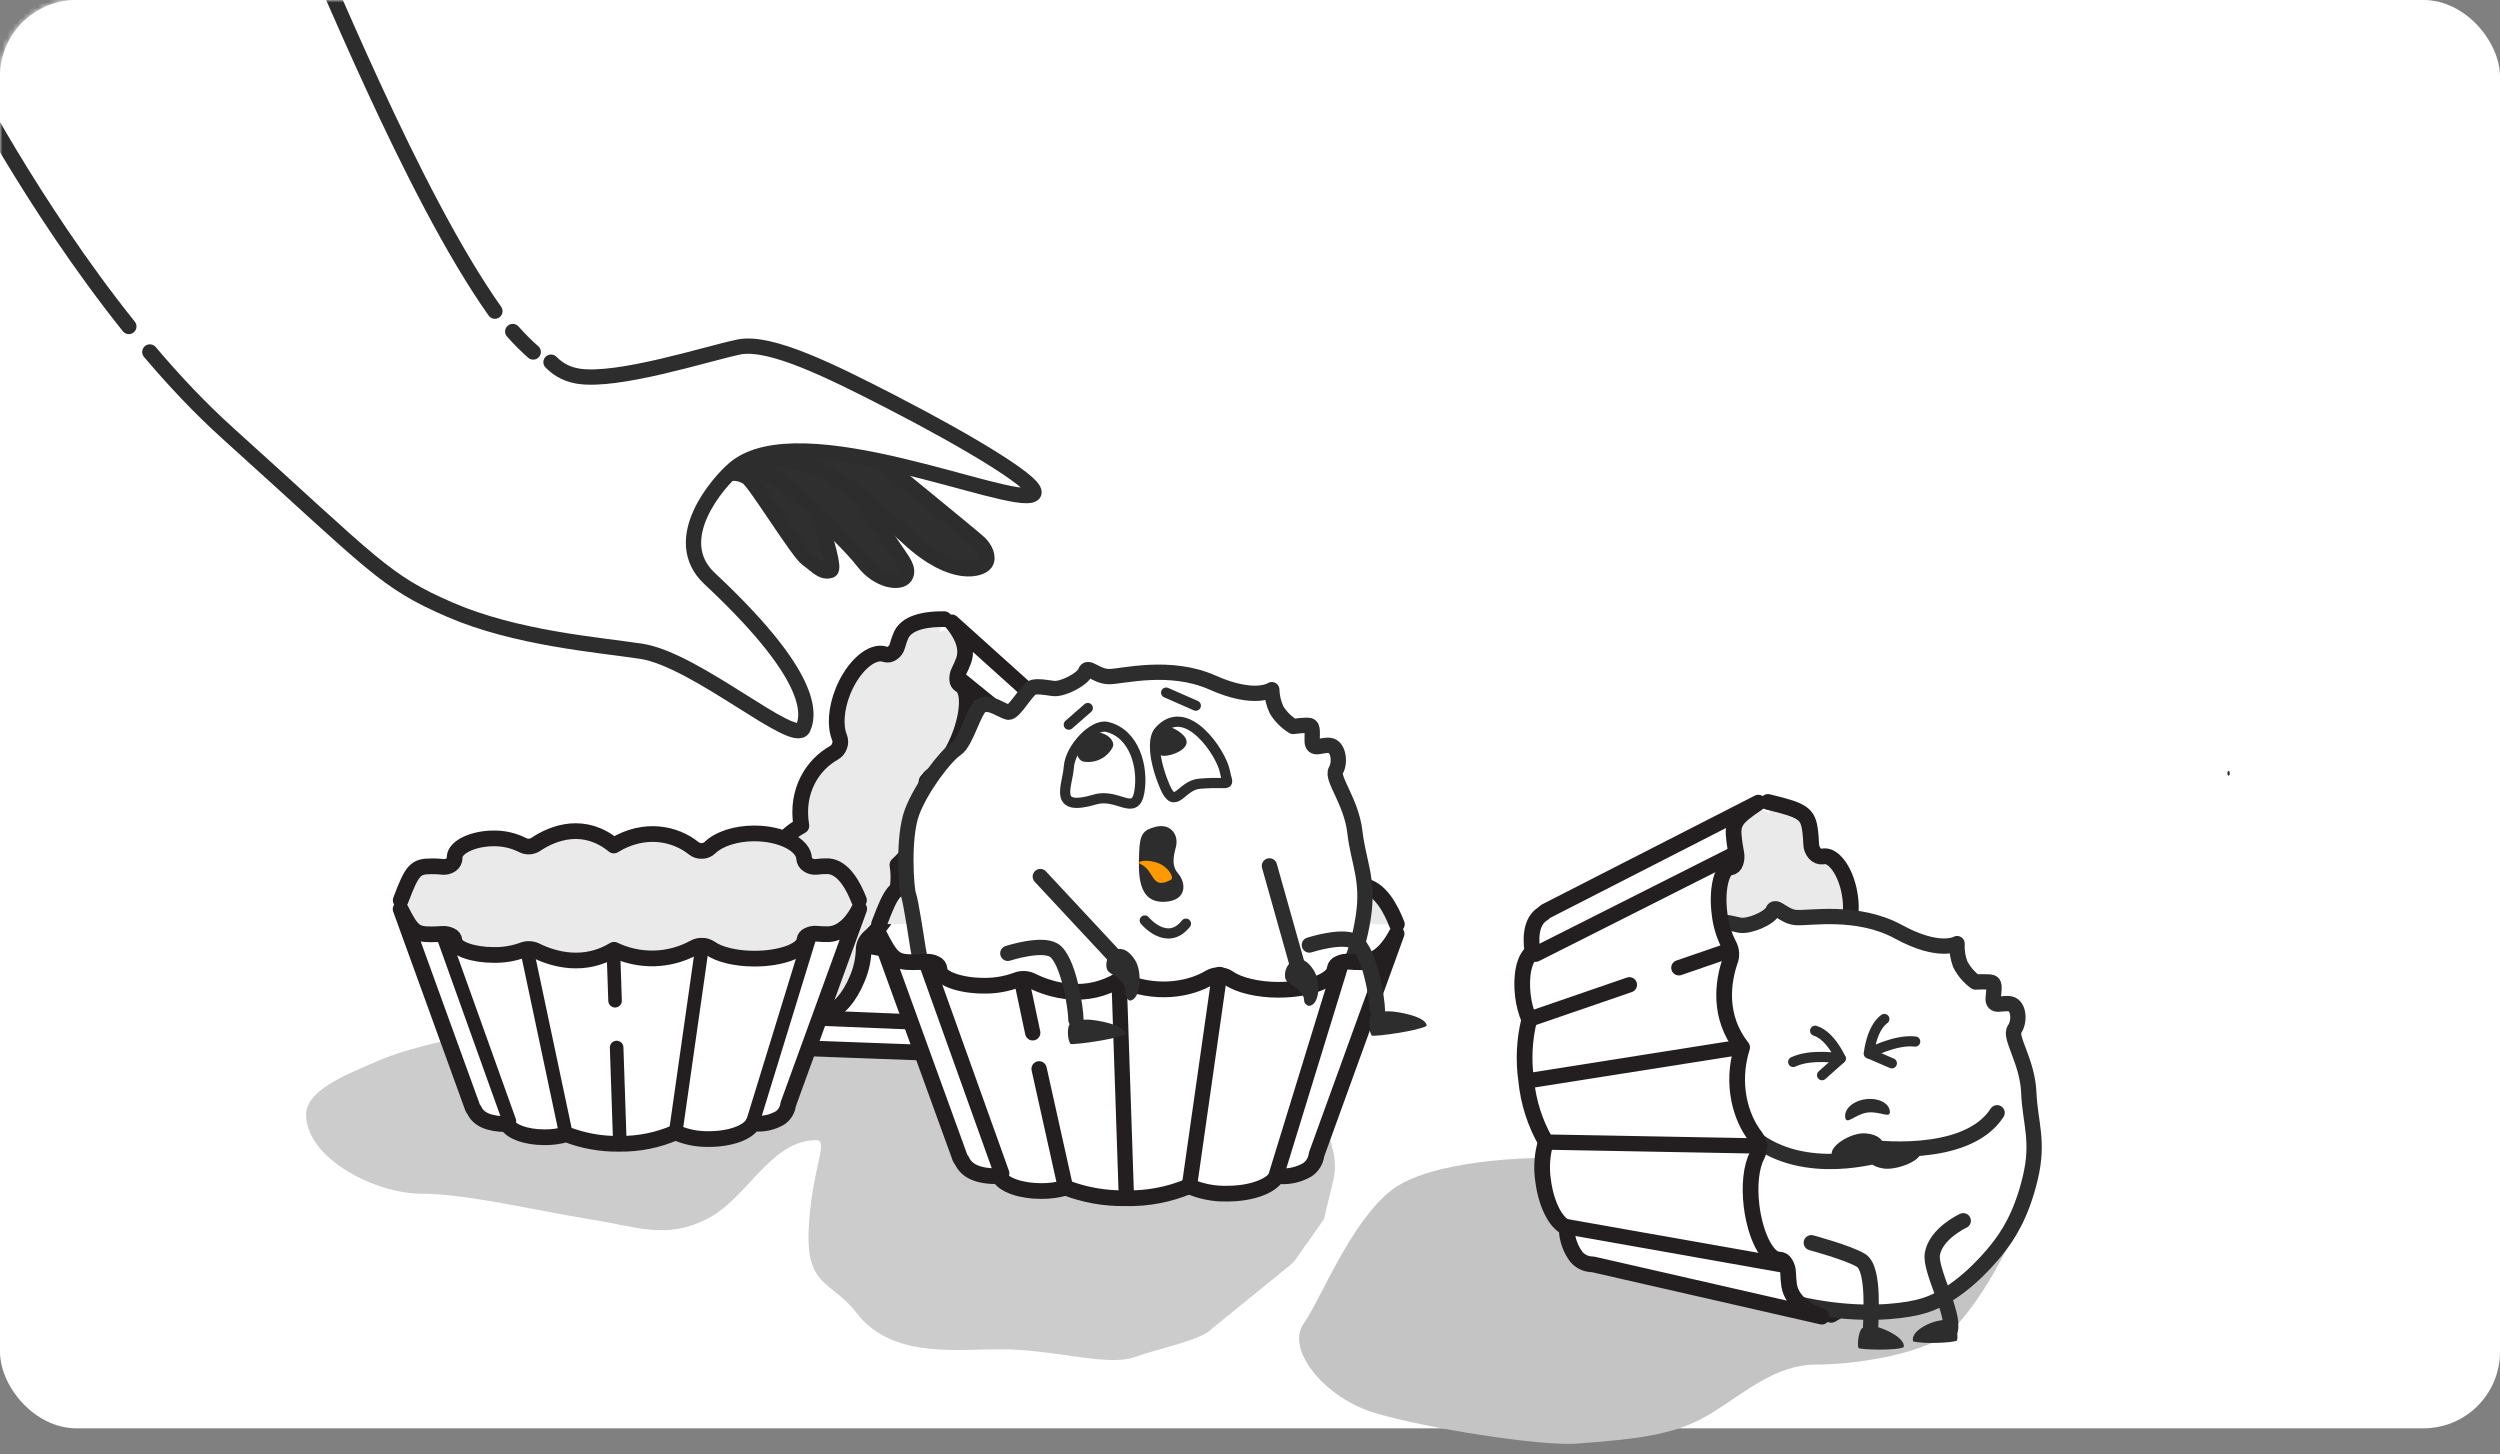 <svg width="490" height="285" viewBox="0 0 490 285" fill="none" xmlns="http://www.w3.org/2000/svg">
<rect x="0" y="0" width="490" height="285" fill="#808080" stroke="none"/>
<rect width="490" height="279.951" rx="15" fill="white"/>
<path d="M261.289 225.618L259.5 218.462C244 213.963 245 211.463 237.5 211.463C230 211.463 186 193.967 175.5 194.467C165 194.966 127 199.466 115.5 199.966C104.001 200.466 83 203.965 74 207.964C68.672 210.332 60 213.464 60 218.462C60 227.019 73.5 233.96 82.5 233.96C91.5 233.96 106 237.459 115.5 238.959C125 240.459 130.5 242.958 138.5 238.959C146.5 234.959 151 223.461 160 223.461C162.555 223.461 159 229.46 158.5 240.958C158 252.456 163 250.956 168 257.455C174.748 266.226 187.369 264.454 196 264.454C207 264.454 217 267.953 222.5 265.954C226.9 264.354 235.667 262.621 237.5 260.455L252.752 248.065C253.248 247.662 253.687 247.192 254.056 246.669L259.5 238.959L261.322 231.309C261.767 229.437 261.756 227.485 261.289 225.618Z" fill="#CCCCCC"/>
<path d="M381 261.954C386.5 258.454 397 240.458 397 233.459C397 226.46 302 226.96 302 226.96C302 226.96 280.5 226.96 272.5 233.459C264.5 239.958 259 254.455 255.5 259.454C252 264.453 259.501 273.952 269.5 276.951C279.5 279.951 301.925 283.46 309 282.95C322.565 281.972 329 280.951 335.5 276.951C342 272.952 348 267.453 356 267.453C364 267.453 375.5 265.453 381 261.954Z" fill="#C4C4C4"/>
<path d="M180.117 168.277C189.134 146.007 191.906 126.118 186.308 123.852C180.71 121.586 168.862 137.802 159.844 160.071C150.827 182.341 148.056 202.23 153.654 204.496C159.252 206.762 171.1 190.546 180.117 168.277Z" fill="#EAEAEA"/>
<path d="M151.271 204.635C146.618 200.336 146.162 199.498 147.353 196.567C147.595 195.972 147.911 195.311 148.284 194.613C148.563 194.082 148.646 193.469 148.516 192.883C148.465 192.632 148.354 192.398 148.192 192.2C148.029 192.002 147.821 191.847 147.586 191.747L147.353 191.682C145.613 190.854 145.38 186.955 146.878 183.242C147.579 181.396 148.72 179.748 150.201 178.441C150.56 178.155 150.835 177.778 150.999 177.349C151.163 176.92 151.208 176.456 151.132 176.003C150.201 171.713 150.545 165.451 157.069 161.869C155.887 154.834 159.47 149.772 163.444 147.557C163.96 147.267 164.351 146.796 164.543 146.236C164.754 145.691 164.754 145.087 164.543 144.543C163.612 142.291 163.882 138.811 165.231 135.47C167.204 130.594 170.899 127.347 173.458 128.24C173.698 128.318 173.954 128.338 174.203 128.298C174.453 128.257 174.689 128.158 174.892 128.007C175.376 127.682 175.726 127.193 175.878 126.63C176.078 125.877 176.333 125.14 176.641 124.425C177.991 121.633 182.449 121.317 185.073 121.354" fill="#EAEAEA"/>
<path d="M151.271 204.635C146.618 200.336 146.162 199.498 147.353 196.567C147.595 195.972 147.911 195.311 148.284 194.613C148.563 194.082 148.646 193.469 148.516 192.883C148.465 192.632 148.354 192.398 148.192 192.2C148.029 192.002 147.821 191.847 147.586 191.747L147.353 191.682C145.613 190.854 145.38 186.955 146.878 183.242C147.579 181.396 148.72 179.748 150.201 178.441C150.56 178.155 150.835 177.778 150.999 177.349C151.163 176.92 151.208 176.456 151.132 176.003C150.201 171.713 150.545 165.451 157.069 161.869C155.887 154.834 159.47 149.772 163.444 147.557C163.96 147.267 164.351 146.796 164.543 146.236C164.754 145.691 164.754 145.087 164.543 144.543C163.612 142.291 163.882 138.811 165.231 135.47C167.204 130.594 170.899 127.347 173.458 128.24C173.698 128.318 173.954 128.338 174.203 128.298C174.453 128.257 174.689 128.158 174.892 128.007C175.376 127.682 175.726 127.193 175.878 126.63C176.078 125.877 176.333 125.14 176.641 124.425C177.991 121.633 182.449 121.317 185.073 121.354" stroke="#231F20" stroke-width="3.08" stroke-linecap="round" stroke-linejoin="round"/>
<path d="M186.544 121.978C187.875 123.541 189.913 126.481 188.889 129.422C188.618 130.148 188.307 130.86 187.959 131.552C187.695 132.056 187.576 132.623 187.614 133.19C187.609 133.399 187.66 133.606 187.762 133.789C187.863 133.972 188.011 134.125 188.191 134.232C190.053 135.116 189.885 139.815 187.912 144.673C186.563 148.013 184.58 150.795 182.747 151.931C182.282 152.243 181.923 152.687 181.714 153.205C181.474 153.722 181.387 154.297 181.462 154.862C181.767 157.571 181.422 160.314 180.454 162.863C179.486 165.412 177.924 167.693 175.897 169.517C176.977 176.18 173.338 181.102 170.313 183.782C169.964 184.105 169.694 184.502 169.522 184.945C169.362 185.332 169.28 185.746 169.28 186.164C169.217 188.105 168.794 190.017 168.033 191.803C166.525 195.525 164.04 198.317 162.672 197.889L162.514 197.795C162.313 197.729 162.097 197.721 161.891 197.772C161.685 197.823 161.498 197.931 161.351 198.084C160.916 198.472 160.594 198.97 160.42 199.526C160.169 200.271 159.927 200.959 159.685 201.555C158.493 204.486 157.777 204.858 152.826 205.277L194.25 206.803C194.415 206.799 194.578 206.758 194.725 206.682C196.791 206.682 198.447 205.007 199.694 201.722C201.37 201.573 203.473 199.247 204.822 195.897C205.376 194.566 205.733 193.162 205.883 191.729C208.305 189.129 210.201 186.087 211.467 182.768C212.97 179.305 213.718 175.562 213.664 171.788C215.277 170.217 216.526 168.311 217.321 166.205C218.894 162.324 219.015 158.621 217.749 157.086C217.824 156.927 217.889 156.76 217.954 156.611C218.689 155.098 218.955 153.4 218.717 151.735C218.603 151.213 218.377 150.722 218.056 150.295C217.735 149.868 217.326 149.515 216.856 149.26L186.544 121.978Z" fill="white" stroke="#231F20" stroke-width="3.08" stroke-linecap="round" stroke-linejoin="round"/>
<path d="M161.211 199.572L199.387 201.126" stroke="#231F20" stroke-width="3" stroke-linecap="round" stroke-linejoin="round"/>
<path d="M169.848 185.393L205.623 191.757" stroke="#231F20" stroke-width="3" stroke-linecap="round" stroke-linejoin="round"/>
<path d="M181.574 153.122L213.803 171.835" stroke="#231F20" stroke-width="3" stroke-linecap="round" stroke-linejoin="round"/>
<path d="M188.033 133.06L217.972 157.402" stroke="#231F20" stroke-width="3" stroke-linecap="round" stroke-linejoin="round"/>
<path d="M176.66 169.918L211.142 182.536" stroke="#231F20" stroke-width="3" stroke-linecap="round" stroke-linejoin="round"/>
<path d="M274.166 182.274C274.166 188.313 241.658 194.371 217.628 194.371C193.598 194.371 174.119 189.476 174.119 183.437C174.119 177.398 193.598 172.504 217.628 172.504C241.658 172.504 274.166 176.235 274.166 182.274Z" fill="white"/>
<path d="M123.081 189.552C147.111 189.552 166.59 184.656 166.59 178.618C166.59 172.58 147.111 167.685 123.081 167.685C99.052 167.685 79.572 172.58 79.572 178.618C79.572 184.656 99.052 189.552 123.081 189.552Z" fill="#EAEAEA"/>
<path d="M78.54 176.459C80.773 170.513 81.387 169.796 84.552 169.796C85.194 169.796 85.92 169.796 86.702 169.908C87.305 169.975 87.913 169.823 88.414 169.48C88.628 169.337 88.804 169.143 88.926 168.916C89.047 168.689 89.111 168.435 89.112 168.177C89.119 168.097 89.119 168.016 89.112 167.935C89.224 166.009 92.76 164.325 96.762 164.325C98.709 164.298 100.633 164.738 102.374 165.609C102.775 165.827 103.227 165.934 103.684 165.92C104.14 165.905 104.584 165.769 104.971 165.525C108.61 163.078 114.538 161.022 120.308 165.721C126.385 161.999 132.407 163.395 135.962 166.261C136.423 166.627 137.002 166.813 137.591 166.782C138.174 166.77 138.731 166.541 139.154 166.14C140.895 164.437 144.217 163.348 147.819 163.348C153.077 163.348 157.47 165.553 157.609 168.261C157.627 168.513 157.705 168.756 157.836 168.971C157.967 169.187 158.148 169.367 158.363 169.499C158.846 169.826 159.431 169.968 160.011 169.899C160.785 169.801 161.566 169.761 162.347 169.778C165.446 169.983 167.4 173.993 168.359 176.44" fill="#EAEAEA"/>
<path d="M78.54 176.459C80.773 170.513 81.387 169.796 84.552 169.796C85.194 169.796 85.92 169.796 86.702 169.908C87.305 169.975 87.913 169.823 88.414 169.48C88.628 169.337 88.804 169.143 88.926 168.916C89.047 168.689 89.111 168.435 89.112 168.177C89.119 168.097 89.119 168.016 89.112 167.935C89.224 166.009 92.76 164.325 96.762 164.325C98.709 164.298 100.633 164.738 102.374 165.609C102.775 165.827 103.227 165.934 103.684 165.92C104.14 165.905 104.584 165.769 104.971 165.525C108.61 163.078 114.538 161.022 120.308 165.721C126.385 161.999 132.407 163.395 135.962 166.261C136.423 166.627 137.002 166.813 137.591 166.782C138.174 166.77 138.731 166.541 139.154 166.14C140.895 164.437 144.217 163.348 147.819 163.348C153.077 163.348 157.47 165.553 157.609 168.261C157.627 168.513 157.705 168.756 157.836 168.971C157.967 169.187 158.148 169.367 158.363 169.499C158.846 169.826 159.431 169.968 160.011 169.899C160.785 169.801 161.566 169.761 162.347 169.778C165.446 169.983 167.4 173.993 168.359 176.44" stroke="#231F20" stroke-width="3.08" stroke-linecap="round" stroke-linejoin="round"/>
<path d="M168.405 178.144C167.474 180.005 165.492 182.954 162.393 183.103C161.613 183.115 160.833 183.084 160.057 183.01C159.491 182.955 158.921 183.059 158.409 183.308C158.212 183.382 158.038 183.507 157.906 183.671C157.773 183.834 157.687 184.03 157.656 184.238C157.525 186.258 153.133 187.895 147.865 187.895C144.263 187.895 140.941 187.104 139.2 185.839C138.738 185.528 138.194 185.363 137.637 185.364C137.068 185.337 136.503 185.473 136.008 185.755C133.618 187.06 130.952 187.777 128.23 187.847C125.507 187.916 122.808 187.336 120.354 186.155C114.584 189.663 108.656 188.128 105.017 186.304C104.586 186.101 104.115 186 103.639 186.006C103.222 186.003 102.807 186.082 102.42 186.239C100.596 186.899 98.664 187.215 96.725 187.169C92.713 187.169 89.186 185.913 89.074 184.48C89.081 184.422 89.081 184.362 89.074 184.304C89.054 184.1 88.978 183.905 88.855 183.741C88.732 183.577 88.566 183.45 88.376 183.373C87.852 183.112 87.266 183 86.683 183.047C85.901 183.094 85.175 183.131 84.533 183.131C81.368 183.131 80.754 182.601 78.52 178.171L92.648 217.141C92.712 217.295 92.811 217.432 92.937 217.541C93.737 219.402 95.877 220.333 99.405 220.333C100.168 221.822 103.127 222.901 106.729 222.901C108.17 222.916 109.606 222.722 110.992 222.324C114.307 223.61 117.841 224.242 121.397 224.185C125.186 224.236 128.943 223.478 132.416 221.961C134.467 222.862 136.691 223.303 138.93 223.255C143.118 223.255 146.599 221.98 147.548 220.231H148.079C149.755 220.345 151.428 219.956 152.881 219.114C153.323 218.813 153.694 218.42 153.971 217.962C154.247 217.505 154.421 216.993 154.482 216.462L168.405 178.144Z" fill="white" stroke="#231F20" stroke-width="3.08" stroke-linecap="round" stroke-linejoin="round"/>
<path d="M86.962 183.782L99.842 219.737" stroke="#231F20" stroke-width="2.66" stroke-linecap="round" stroke-linejoin="round"/>
<path d="M103.342 186.463L110.871 222.008" stroke="#231F20" stroke-width="2.66" stroke-linecap="round" stroke-linejoin="round"/>
<path d="M137.665 185.225L132.407 222.11" stroke="#231F20" stroke-width="2.66" stroke-linecap="round" stroke-linejoin="round"/>
<path d="M158.689 183.68L147.353 220.565" stroke="#231F20" stroke-width="2.66" stroke-linecap="round" stroke-linejoin="round"/>
<path d="M120.243 186.975L120.552 196.145M121.48 223.655L120.862 205.315" stroke="#231F20" stroke-width="2.66" stroke-linecap="round" stroke-linejoin="round"/>
<path d="M143.463 92.751C144.541 92.698 145.609 92.985 146.515 93.57C147.977 94.482 156.353 108.216 158.214 109.547C160.075 110.877 161.164 112.338 162.793 111.789C164.422 111.24 156.576 90.322 156.576 90.322" fill="#2F2F2F"/>
<path d="M143.463 92.751C144.541 92.698 145.609 92.985 146.515 93.57C147.977 94.482 156.353 108.216 158.214 109.547C160.075 110.877 161.164 112.338 162.793 111.789C164.422 111.24 156.576 90.322 156.576 90.322" stroke="#2D2D2D" stroke-width="3" stroke-linecap="round" stroke-linejoin="round"/>
<path d="M162.951 89.382C163.053 89.689 175.124 107.201 175.981 108.522C176.837 109.844 178.326 111.574 177.404 112.998C176.483 114.422 172.211 114.012 169.159 110.048C166.627 106.754 161.927 102.604 159.852 100.176C157.777 97.747 149.838 91.531 146.115 90.759" fill="#2F2F2F"/>
<path d="M162.951 89.382C163.053 89.689 175.124 107.201 175.981 108.522C176.837 109.844 178.326 111.574 177.404 112.998C176.483 114.422 172.211 114.012 169.159 110.048C166.627 106.754 161.927 102.604 159.852 100.176C157.777 97.747 149.838 91.531 146.115 90.759" stroke="#2D2D2D" stroke-width="3" stroke-linecap="round" stroke-linejoin="round"/>
<path d="M172.379 90.304C172.379 90.304 191.113 105.573 192.026 106.485C192.938 107.397 193.961 109.128 193.142 110.356C192.323 111.584 186.832 113.511 178.177 105.573C169.522 97.636 163.286 92.341 157.107 90.816C150.927 89.289 147.437 89.997 147.437 89.997" fill="#2F2F2F"/>
<path d="M172.379 90.304C172.379 90.304 191.113 105.573 192.026 106.485C192.938 107.397 193.961 109.128 193.142 110.356C192.323 111.584 186.832 113.511 178.177 105.573C169.522 97.636 163.286 92.341 157.107 90.816C150.927 89.289 147.437 89.997 147.437 89.997" stroke="#2D2D2D" stroke-width="3" stroke-linecap="round" stroke-linejoin="round"/>
<mask id="mask0_2666_2121" style="mask-type:alpha" maskUnits="userSpaceOnUse" x="0" y="0" width="490" height="280">
<rect width="490" height="279.951" rx="15" fill="white"/>
</mask>
<g mask="url(#mask0_2666_2121)">
<path d="M-7.083 14.178C-7.083 14.178 15.719 58.843 44.626 84.897C73.532 110.951 75.263 113.901 88.19 119.502C101.117 125.104 117.116 126.36 125.65 127.644C136.436 129.273 155.785 146.376 157.414 142.709C159.042 139.043 158.028 131.106 139.089 113.398C130.89 105.722 140.857 94.444 143.975 91.82C156.8 81.035 197.954 99.348 202.402 96.91C204.897 95.551 190.099 86.73 174.92 78.895C162.868 72.689 150.918 66.752 144.794 68.017C138.67 69.283 120.987 75.024 113.235 73.712C110.871 73.312 108.449 72.089 106 70.207C105.667 69.951 105.334 69.683 105 69.404C104.667 69.125 104.334 68.834 104 68.532C102.836 67.479 101.669 66.288 100.5 64.978C99.664 64.041 98.828 63.042 97.992 61.989C97.992 61.989 95.997 59.394 95.003 57.99C78.561 34.759 63.001 -6.926 57.655 -17.683C48.795 -19.711 -5.863 -2.106 -7.083 14.178Z" fill="white"/>
<path d="M100.5 64.978C101.84 66.481 103.18 67.826 104.513 68.988M97 60.989C80.558 37.758 63.001 -6.926 57.655 -17.683C48.795 -19.711 -5.863 -2.106 -7.083 14.178C-7.083 14.178 6.159 40.115 25.252 63.989M108 70.987C109 71.987 110.582 73.263 113.235 73.712C120.987 75.024 138.67 69.283 144.794 68.017C150.918 66.752 162.868 72.689 174.92 78.895C190.099 86.73 204.897 95.551 202.402 96.91C197.954 99.348 156.8 81.035 143.975 91.82C140.857 94.444 130.89 105.722 139.089 113.398C158.028 131.106 159.042 139.043 157.414 142.709C155.785 146.376 136.436 129.273 125.65 127.644C117.116 126.36 101.117 125.104 88.19 119.502C75.263 113.901 73.532 110.951 44.626 84.897C39.297 80.094 34.176 74.659 29.367 68.988" stroke="#2D2D2D" stroke-width="3" stroke-miterlimit="10" stroke-linecap="round" stroke-linejoin="bevel"/>
</g>
<path d="M172.295 181.112C174.818 174.403 175.506 173.593 179.08 173.593C179.806 173.593 180.625 173.64 181.509 173.714C182.182 173.783 182.858 173.612 183.417 173.23C183.66 173.069 183.859 172.851 183.997 172.594C184.135 172.338 184.207 172.051 184.208 171.76C184.216 171.667 184.216 171.574 184.208 171.481C184.338 169.313 188.322 167.415 192.845 167.415C195.074 167.369 197.282 167.867 199.276 168.866C199.729 169.111 200.24 169.23 200.755 169.212C201.27 169.194 201.772 169.04 202.207 168.764C206.311 165.972 213.003 163.683 219.518 168.987C226.386 164.772 233.217 166.363 237.2 169.601C237.727 170.02 238.39 170.228 239.062 170.188C239.721 170.175 240.352 169.916 240.83 169.462C242.794 167.536 246.544 166.344 250.611 166.344C256.549 166.344 261.51 168.829 261.659 171.928C261.679 172.211 261.766 172.485 261.913 172.728C262.06 172.971 262.264 173.175 262.505 173.323C263.052 173.691 263.713 173.85 264.367 173.77C265.24 173.659 266.12 173.612 267.001 173.63C270.5 173.863 272.715 178.385 273.785 181.149" fill="#EAEAEA"/>
<path d="M172.295 181.112C174.818 174.403 175.506 173.593 179.08 173.593C179.806 173.593 180.625 173.64 181.509 173.714C182.182 173.783 182.858 173.612 183.417 173.23C183.66 173.069 183.859 172.851 183.997 172.594C184.135 172.338 184.207 172.051 184.208 171.76C184.216 171.667 184.216 171.574 184.208 171.481C184.338 169.313 188.322 167.415 192.845 167.415C195.074 167.369 197.282 167.867 199.276 168.866C199.729 169.111 200.24 169.23 200.755 169.212C201.27 169.194 201.772 169.04 202.207 168.764C206.311 165.972 213.003 163.683 219.518 168.987C226.386 164.772 233.217 166.363 237.2 169.601C237.727 170.02 238.39 170.228 239.062 170.188C239.721 170.175 240.352 169.916 240.83 169.462C242.794 167.536 246.544 166.344 250.611 166.344C256.549 166.344 261.51 168.829 261.659 171.928C261.679 172.211 261.766 172.485 261.913 172.728C262.06 172.971 262.264 173.175 262.505 173.323C263.052 173.691 263.713 173.85 264.367 173.77C265.24 173.659 266.12 173.612 267.001 173.63C270.5 173.863 272.715 178.385 273.785 181.149" stroke="#231F20" stroke-width="3.08" stroke-linecap="round" stroke-linejoin="round"/>
<path d="M190.406 202.867C189.708 202.635 181.332 197.052 181.099 193.795C180.845 191.14 180.457 188.501 179.936 185.885C179.936 185.885 178.54 176.58 178.075 175.417C177.609 174.254 176.911 164.018 178.773 159.133C180.634 154.248 185.287 148.2 187.382 146.804C189.476 145.408 190.872 138.895 192.5 138.197C194.129 137.499 196.456 139.36 197.619 139.593C198.782 139.825 201.342 134.94 202.505 134.707C203.668 134.475 204.599 134.707 206.46 134.94C208.322 135.173 212.277 133.079 212.742 131.683C213.208 130.288 214.836 132.614 217.396 132.614C219.955 132.614 229.262 130.055 237.638 133.777C246.014 137.499 249.271 135.173 249.271 135.173C249.307 136.541 249.624 137.887 250.202 139.127C251.013 140.457 252.13 141.573 253.459 142.384C254.385 142.253 255.317 142.176 256.251 142.152C257.415 142.152 257.182 143.082 257.182 145.176C257.182 147.269 259.043 145.874 260.672 146.106C262.301 146.339 262.766 149.363 261.835 150.991C260.905 152.62 264.86 157.04 265.558 163.088C266.256 169.136 268.35 172.393 267.187 179.837C266.023 187.281 263.697 191.469 261.835 194.26C259.974 197.052 254.855 203.798 248.573 206.357C242.291 208.916 205.297 210.777 199.015 208.683C192.733 206.589 190.406 202.867 190.406 202.867Z" fill="white" stroke="#2D2D2D" stroke-width="3" stroke-linecap="round" stroke-linejoin="round"/>
<path d="M273.729 183.01C272.649 185.066 270.444 188.435 266.944 188.593C266.065 188.607 265.186 188.573 264.311 188.49C263.671 188.428 263.027 188.544 262.449 188.825C262.228 188.908 262.034 189.049 261.885 189.232C261.736 189.415 261.638 189.634 261.602 189.868C261.453 192.147 256.493 193.999 250.555 193.999C246.488 193.999 242.738 193.069 240.774 191.673C240.251 191.321 239.636 191.133 239.006 191.133C238.356 191.097 237.71 191.249 237.144 191.57C233.17 193.98 226.339 195.162 219.462 192.026C212.947 195.981 206.255 194.25 202.151 192.194C201.665 191.965 201.134 191.851 200.597 191.859C200.125 191.854 199.657 191.943 199.219 192.119C197.161 192.875 194.981 193.241 192.788 193.199C188.265 193.199 184.282 191.784 184.152 190.165C184.159 190.097 184.159 190.029 184.152 189.961C184.137 189.722 184.055 189.491 183.915 189.297C183.775 189.103 183.583 188.952 183.361 188.863C182.769 188.571 182.11 188.446 181.453 188.5C180.569 188.556 179.75 188.593 179.024 188.593C175.45 188.593 174.761 187.997 172.239 183.01L188.191 226.995C188.264 227.167 188.376 227.319 188.517 227.442C189.447 229.591 191.839 230.605 195.813 230.54C196.679 232.224 200.001 233.443 204.078 233.443C205.704 233.46 207.325 233.241 208.889 232.792C212.635 234.228 216.623 234.927 220.634 234.848C224.893 234.952 229.125 234.15 233.049 232.494C235.393 233.524 237.936 234.023 240.495 233.955C245.223 233.955 249.15 232.513 250.22 230.54H250.816C252.71 230.669 254.6 230.228 256.242 229.275C256.741 228.935 257.16 228.491 257.472 227.974C257.783 227.457 257.98 226.878 258.047 226.278L273.729 183.01Z" fill="white" stroke="#231F20" stroke-width="3.08" stroke-linecap="round" stroke-linejoin="round"/>
<path d="M181.797 189.374L196.334 229.963" stroke="#231F20" stroke-width="3" stroke-linecap="round" stroke-linejoin="round"/>
<path d="M200.29 192.399L202.414 202.43M208.787 232.523L203.663 209.494" stroke="#231F20" stroke-width="3" stroke-linecap="round" stroke-linejoin="round"/>
<path d="M239.034 191.003L233.096 232.643" stroke="#231F20" stroke-width="3" stroke-linecap="round" stroke-linejoin="round"/>
<path d="M262.766 189.254L249.969 230.894" stroke="#231F20" stroke-width="3" stroke-linecap="round" stroke-linejoin="round"/>
<path d="M219.369 192.976L220.765 234.383" stroke="#231F20" stroke-width="3" stroke-linecap="round" stroke-linejoin="round"/>
<path d="M216.939 142.468C214.371 141.872 209.773 146.516 209.494 150.34C209.215 154.164 206.265 159.18 214.641 156.695C219.108 155.374 222.496 160.194 223.324 155.141C224.106 150.508 222.43 143.733 216.939 142.468Z" fill="white" stroke="#2D2D2D" stroke-width="2" stroke-linecap="round" stroke-linejoin="round"/>
<path d="M227.177 143.314C225.79 144.887 226.246 149.353 228.322 154.192C230.397 159.031 231.411 153.913 235.134 153.606C241.649 153.066 240.718 154.536 240.057 151.131C239.397 147.725 232.556 137.229 227.177 143.314Z" fill="white" stroke="#2D2D2D" stroke-width="2" stroke-linecap="round" stroke-linejoin="round"/>
<path d="M218.075 146.469C217.536 147.49 216.684 148.312 215.644 148.814C214.604 149.317 213.431 149.473 212.295 149.26C211.197 148.906 210.704 147.399 211.188 145.854C211.672 144.31 212.975 144.096 214.073 143.724C216.213 142.979 218.791 145.026 218.075 146.469Z" fill="#2D2D2D"/>
<path d="M232.519 145.855C232.026 147.382 228.796 148.433 227.652 148.08C226.507 147.726 226.06 146.218 226.544 144.673C227.028 143.128 228.331 142.188 229.429 142.542C230.527 142.896 233.012 144.32 232.519 145.855Z" fill="#2D2D2D"/>
<path d="M213.208 138.773L209.485 142.031" stroke="#2D2D2D" stroke-width="2" stroke-linecap="round" stroke-linejoin="round"/>
<path d="M228.563 135.75L234.38 138.309" stroke="#2D2D2D" stroke-width="2" stroke-linecap="round" stroke-linejoin="round"/>
<path d="M226.423 162.073C224.134 162.697 223.389 163.358 223.268 167.173C223.147 170.988 222.803 177.185 228.517 176.738C232.677 176.413 232.51 173.016 230.872 171.155C229.234 169.294 230.425 166.586 230.565 165.572C230.89 163.274 229.178 161.329 226.423 162.073Z" fill="#2D2D2D"/>
<path d="M223.482 169.323C222.552 168.923 224.646 168.197 227.205 169.248C228.955 169.974 230.286 172.04 229.457 172.468C225.539 174.507 226.405 170.626 223.482 169.323Z" fill="#FE9900"/>
<path d="M224.375 180.414C224.375 180.414 228.722 185.691 232.444 181.038" stroke="#2D2D2D" stroke-width="2" stroke-miterlimit="10" stroke-linecap="round"/>
<path d="M256.633 185.224C256.633 185.224 263.148 183.112 265.632 184.601C268.424 186.304 269.979 195.767 269.979 198.251" stroke="#2D2D2D" stroke-width="3" stroke-linecap="round" stroke-linejoin="round"/>
<path d="M279.63 201.063C279.574 199.201 273.813 198.215 272.184 198.215C270.556 198.215 269.29 198.522 268.75 199.071C268.21 199.62 268.238 202.086 268.871 202.989C269.69 203.185 278.057 202.049 279.63 201.063Z" fill="#2D2D2D"/>
<path d="M197.535 186.853C197.535 186.853 204.05 184.741 206.535 186.23C209.327 187.932 210.881 197.396 210.881 199.88" stroke="#2D2D2D" stroke-width="3" stroke-linecap="round" stroke-linejoin="round"/>
<path d="M220.569 202.691C220.513 200.829 214.752 199.843 213.124 199.843C211.495 199.843 210.229 200.15 209.69 200.699C209.15 201.248 209.178 203.714 209.811 204.617C210.592 204.813 218.959 203.677 220.569 202.691Z" fill="#2D2D2D"/>
<path d="M203.901 171.807L219.722 188.788" stroke="#2D2D2D" stroke-width="3" stroke-linecap="round" stroke-linejoin="round"/>
<path d="M222.514 188.249C219.778 183.783 216.54 186.909 216.856 189.487C217.079 191.292 218.941 190.603 220.42 193.32C220.793 194 220.188 195.535 221.426 196.112C223.52 196.075 223.985 190.65 222.514 188.249Z" fill="#2D2D2D"/>
<path d="M248.806 169.713L254.734 190.77" stroke="#2D2D2D" stroke-width="3" stroke-linecap="round" stroke-linejoin="round"/>
<path d="M257.526 190.221C254.79 185.754 251.551 188.881 251.868 191.458C252.091 193.263 253.952 192.575 255.432 195.292C255.804 195.971 255.237 196.613 256.475 197.153C258.578 197.162 258.997 192.631 257.526 190.221Z" fill="#2D2D2D"/>
<path d="M346.517 157.179C353.488 158.854 354.372 159.44 354.809 162.985C354.902 163.702 354.949 164.52 354.986 165.414C354.995 166.1 355.249 166.76 355.703 167.275C355.893 167.497 356.135 167.669 356.408 167.774C356.681 167.88 356.976 167.916 357.266 167.88L357.536 167.814C359.705 167.675 362.078 171.397 362.636 175.882C362.948 178.074 362.724 180.309 361.985 182.396C361.797 182.875 361.741 183.396 361.821 183.904C361.901 184.413 362.115 184.891 362.441 185.289C365.68 189.011 368.807 195.376 364.302 202.495C369.328 208.785 368.583 215.764 365.866 220.109C365.529 220.667 365.404 221.327 365.512 221.97C365.604 222.622 365.936 223.216 366.443 223.636C368.593 225.348 370.24 228.921 370.742 232.941C371.468 238.831 369.616 244.06 366.592 244.581C366.312 244.636 366.05 244.757 365.827 244.933C365.603 245.109 365.425 245.337 365.307 245.596C365.019 246.172 364.943 246.831 365.093 247.457C365.309 248.31 365.461 249.177 365.549 250.053C365.745 253.552 361.529 256.306 358.923 257.711" fill="#EAEAEA"/>
<path d="M346.517 157.179C353.488 158.854 354.372 159.44 354.809 162.985C354.902 163.702 354.949 164.52 354.986 165.414C354.995 166.1 355.249 166.76 355.703 167.275C355.893 167.497 356.135 167.669 356.408 167.774C356.681 167.88 356.976 167.916 357.266 167.88L357.536 167.814C359.705 167.675 362.078 171.397 362.636 175.882C362.948 178.074 362.724 180.309 361.985 182.396C361.797 182.875 361.741 183.396 361.821 183.904C361.901 184.413 362.115 184.891 362.441 185.289C365.68 189.011 368.807 195.376 364.302 202.495C369.328 208.785 368.583 215.764 365.866 220.109C365.529 220.667 365.404 221.327 365.512 221.97C365.604 222.622 365.936 223.216 366.443 223.636C368.593 225.348 370.24 228.921 370.742 232.941C371.468 238.831 369.616 244.06 366.592 244.581C366.312 244.636 366.05 244.757 365.827 244.933C365.603 245.109 365.425 245.337 365.307 245.596C365.019 246.172 364.943 246.831 365.093 247.457C365.309 248.31 365.461 249.177 365.549 250.053C365.745 253.552 361.529 256.306 358.923 257.711" stroke="#231F20" stroke-width="3.08" stroke-linecap="round" stroke-linejoin="round"/>
<path d="M354.903 205.212C354.903 230.969 350.324 251.859 344.665 251.859C339.007 251.859 329.774 228.066 329.774 202.309C329.774 176.553 339.007 158.575 344.665 158.575C350.324 158.575 354.903 179.428 354.903 205.212Z" fill="#EAEAEA"/>
<path d="M319.528 247.746C318.848 247.457 310.947 241.232 310.975 237.957C310.932 235.291 310.755 232.63 310.444 229.982C310.444 229.982 309.793 220.593 309.421 219.402C309.048 218.211 309.169 207.948 311.412 203.23C313.655 198.512 318.783 192.855 320.979 191.627C323.176 190.398 325.093 184.024 326.768 183.457C328.443 182.889 330.621 184.936 331.757 185.253C332.892 185.569 335.842 180.917 337.015 180.777C338.188 180.637 339.1 180.944 340.942 181.326C342.785 181.707 346.889 179.939 347.457 178.534C348.025 177.129 349.467 179.632 352.017 179.837C354.567 180.042 364.051 178.237 372.101 182.629C380.152 187.021 383.586 184.946 383.586 184.946C383.513 186.314 383.722 187.682 384.2 188.965C384.903 190.356 385.927 191.558 387.188 192.473C388.117 192.42 389.05 192.42 389.98 192.473C391.143 192.567 390.836 193.478 390.668 195.563C390.501 197.647 392.464 196.41 394.075 196.772C395.685 197.135 395.936 200.187 394.847 201.732C393.758 203.277 397.378 208.004 397.639 214.089C397.9 220.175 399.677 223.59 397.928 230.913C396.178 238.236 393.516 242.228 391.413 244.87C389.309 247.513 383.698 253.822 377.229 255.869C370.761 257.916 350.631 259.358 330.463 246.024C324.944 242.367 319.528 247.746 319.528 247.746Z" fill="white" stroke="#2D2D2D" stroke-width="3" stroke-linecap="round" stroke-linejoin="round"/>
<path d="M369.328 199.722C366.769 201.583 366.303 206.468 366.303 206.468C366.303 206.468 371.422 203.676 375.377 204.142" fill="white"/>
<path d="M369.328 199.722C366.769 201.583 366.303 206.468 366.303 206.468C366.303 206.468 371.422 203.676 375.377 204.142" stroke="#2D2D2D" stroke-width="2" stroke-linecap="round" stroke-linejoin="round"/>
<path d="M370.798 208.404L366.303 206.468" stroke="#2D2D2D" stroke-width="2" stroke-linecap="round" stroke-linejoin="round"/>
<path d="M355.768 202.029C358.783 202.96 360.775 207.463 360.775 207.463C360.775 207.463 355.033 206.44 351.468 208.143" fill="white"/>
<path d="M355.768 202.029C358.783 202.96 360.775 207.463 360.775 207.463C360.775 207.463 355.033 206.44 351.468 208.143" stroke="#2D2D2D" stroke-width="2" stroke-linecap="round" stroke-linejoin="round"/>
<path d="M357.127 210.731L360.775 207.464" stroke="#2D2D2D" stroke-width="2" stroke-linecap="round" stroke-linejoin="round"/>
<path d="M370.407 217.764C370.64 219.384 368.397 217.718 365.987 218.062C363.576 218.406 361.883 220.621 361.659 218.993C361.436 217.364 363.204 215.782 365.624 215.447C368.044 215.112 370.221 216.145 370.407 217.764Z" fill="#2D2D2D"/>
<path d="M436.802 152.033C436.93 152.033 437.034 151.825 437.034 151.568C437.034 151.311 436.93 151.103 436.802 151.103C436.673 151.103 436.569 151.311 436.569 151.568C436.569 151.825 436.673 152.033 436.802 152.033Z" fill="#2D2D2D"/>
<path d="M384.795 239.269C384.795 239.269 379.444 241.716 378.746 245.782C378.197 249.011 383.167 257.413 382.236 260.791" stroke="#2D2D2D" stroke-width="3" stroke-linecap="round" stroke-linejoin="round"/>
<path d="M374.958 262.905C374.493 261.099 377.48 259.564 379.044 259.098C380.607 258.633 381.91 258.577 382.58 258.949C383.251 259.322 383.921 261.741 383.567 262.737C382.841 263.212 376.745 263.454 374.958 262.905Z" fill="#2D2D2D"/>
<path d="M355.014 243.576C355.014 243.576 362.311 245.54 364.749 247.028C367.541 248.731 366.61 258.781 366.61 261.256" stroke="#2D2D2D" stroke-width="3" stroke-linecap="round" stroke-linejoin="round"/>
<path d="M373.144 264.03C373.46 262.169 369.104 260.308 367.82 260.066C367.345 259.915 366.843 259.864 366.347 259.915C365.85 259.966 365.37 260.119 364.935 260.363C364.395 260.81 363.939 263.239 364.265 264.226C364.87 264.552 371.71 264.766 373.144 264.03Z" fill="#2D2D2D"/>
<path d="M343.65 222.892C353.655 231.035 368.779 226.261 368.779 226.261" stroke="#2D2D2D" stroke-width="3" stroke-linecap="round" stroke-linejoin="round"/>
<path d="M369.207 229.034C364.246 228.28 366.415 224.734 368.9 224.176C370.668 223.785 370.501 225.469 373.479 225.786C374.214 225.86 375.517 224.902 376.355 225.711C376.922 227.359 371.878 229.406 369.207 229.034Z" fill="#2D2D2D"/>
<path d="M391.431 218.1C385.382 227.526 366.415 224.874 366.415 224.874" stroke="#2D2D2D" stroke-width="3" stroke-linecap="round" stroke-linejoin="round"/>
<path d="M365.643 222.137C370.864 222.584 369.523 226.875 367.076 227.721C365.363 228.336 365.14 226.353 362.041 226.251C361.268 226.251 360.179 227.452 359.128 226.586C358.197 224.753 362.832 221.905 365.643 222.137Z" fill="#2D2D2D"/>
<path d="M357.08 258.065C354.912 257.246 351.291 255.469 350.686 252.016C350.564 251.146 350.489 250.27 350.463 249.392C350.447 248.751 350.254 248.126 349.905 247.587C349.796 247.378 349.633 247.201 349.434 247.075C349.234 246.949 349.005 246.879 348.769 246.871C346.489 247.001 344.041 242.311 343.315 236.412C342.813 232.373 343.241 228.549 344.423 226.418C344.715 225.844 344.826 225.195 344.739 224.557C344.693 223.914 344.464 223.297 344.079 222.78C341.203 219.132 339.183 212.498 341.454 205.295C336.726 199.312 337.629 192.464 339.165 188.137C339.331 187.627 339.379 187.086 339.304 186.555C339.25 186.088 339.105 185.636 338.876 185.224C337.873 183.274 337.242 181.153 337.015 178.971C336.456 174.486 337.378 170.355 338.969 170.029H339.174C339.411 169.985 339.631 169.874 339.808 169.709C339.984 169.544 340.11 169.333 340.17 169.099C340.388 168.477 340.433 167.808 340.3 167.163C340.132 166.288 340.002 165.488 339.909 164.762C339.472 161.217 339.984 160.463 344.637 157.318L302.934 178.636C302.773 178.731 302.636 178.862 302.533 179.018C300.514 180.181 299.797 182.74 300.356 186.639C298.792 187.709 297.992 191.152 298.494 195.199C298.681 196.802 299.098 198.369 299.732 199.852C298.767 203.747 298.565 207.791 299.136 211.762C299.547 216.01 300.857 220.12 302.98 223.822C302.251 226.258 302.067 228.825 302.44 231.34C303.017 235.993 304.934 239.715 307.019 240.571C307.019 240.766 307.019 240.971 307.084 241.157C307.188 243.053 307.855 244.874 309.002 246.387C309.4 246.839 309.891 247.201 310.442 247.447C310.993 247.692 311.591 247.816 312.194 247.81L357.08 258.065Z" fill="white" stroke="#231F20" stroke-width="3.08" stroke-linecap="round" stroke-linejoin="round"/>
<path d="M339.491 167.619L300.979 187.03" stroke="#231F20" stroke-width="3" stroke-linecap="round" stroke-linejoin="round"/>
<path d="M338.755 186.351L329.058 189.686M299.965 199.694L319.36 193.022" stroke="#231F20" stroke-width="3" stroke-linecap="round" stroke-linejoin="round"/>
<path d="M344.898 224.613L302.832 223.841" stroke="#231F20" stroke-width="3" stroke-linecap="round" stroke-linejoin="round"/>
<path d="M349.542 247.95L306.638 240.357" stroke="#231F20" stroke-width="3" stroke-linecap="round" stroke-linejoin="round"/>
<path d="M340.514 205.352L299.593 211.819" stroke="#231F20" stroke-width="3" stroke-linecap="round" stroke-linejoin="round"/>
</svg>
